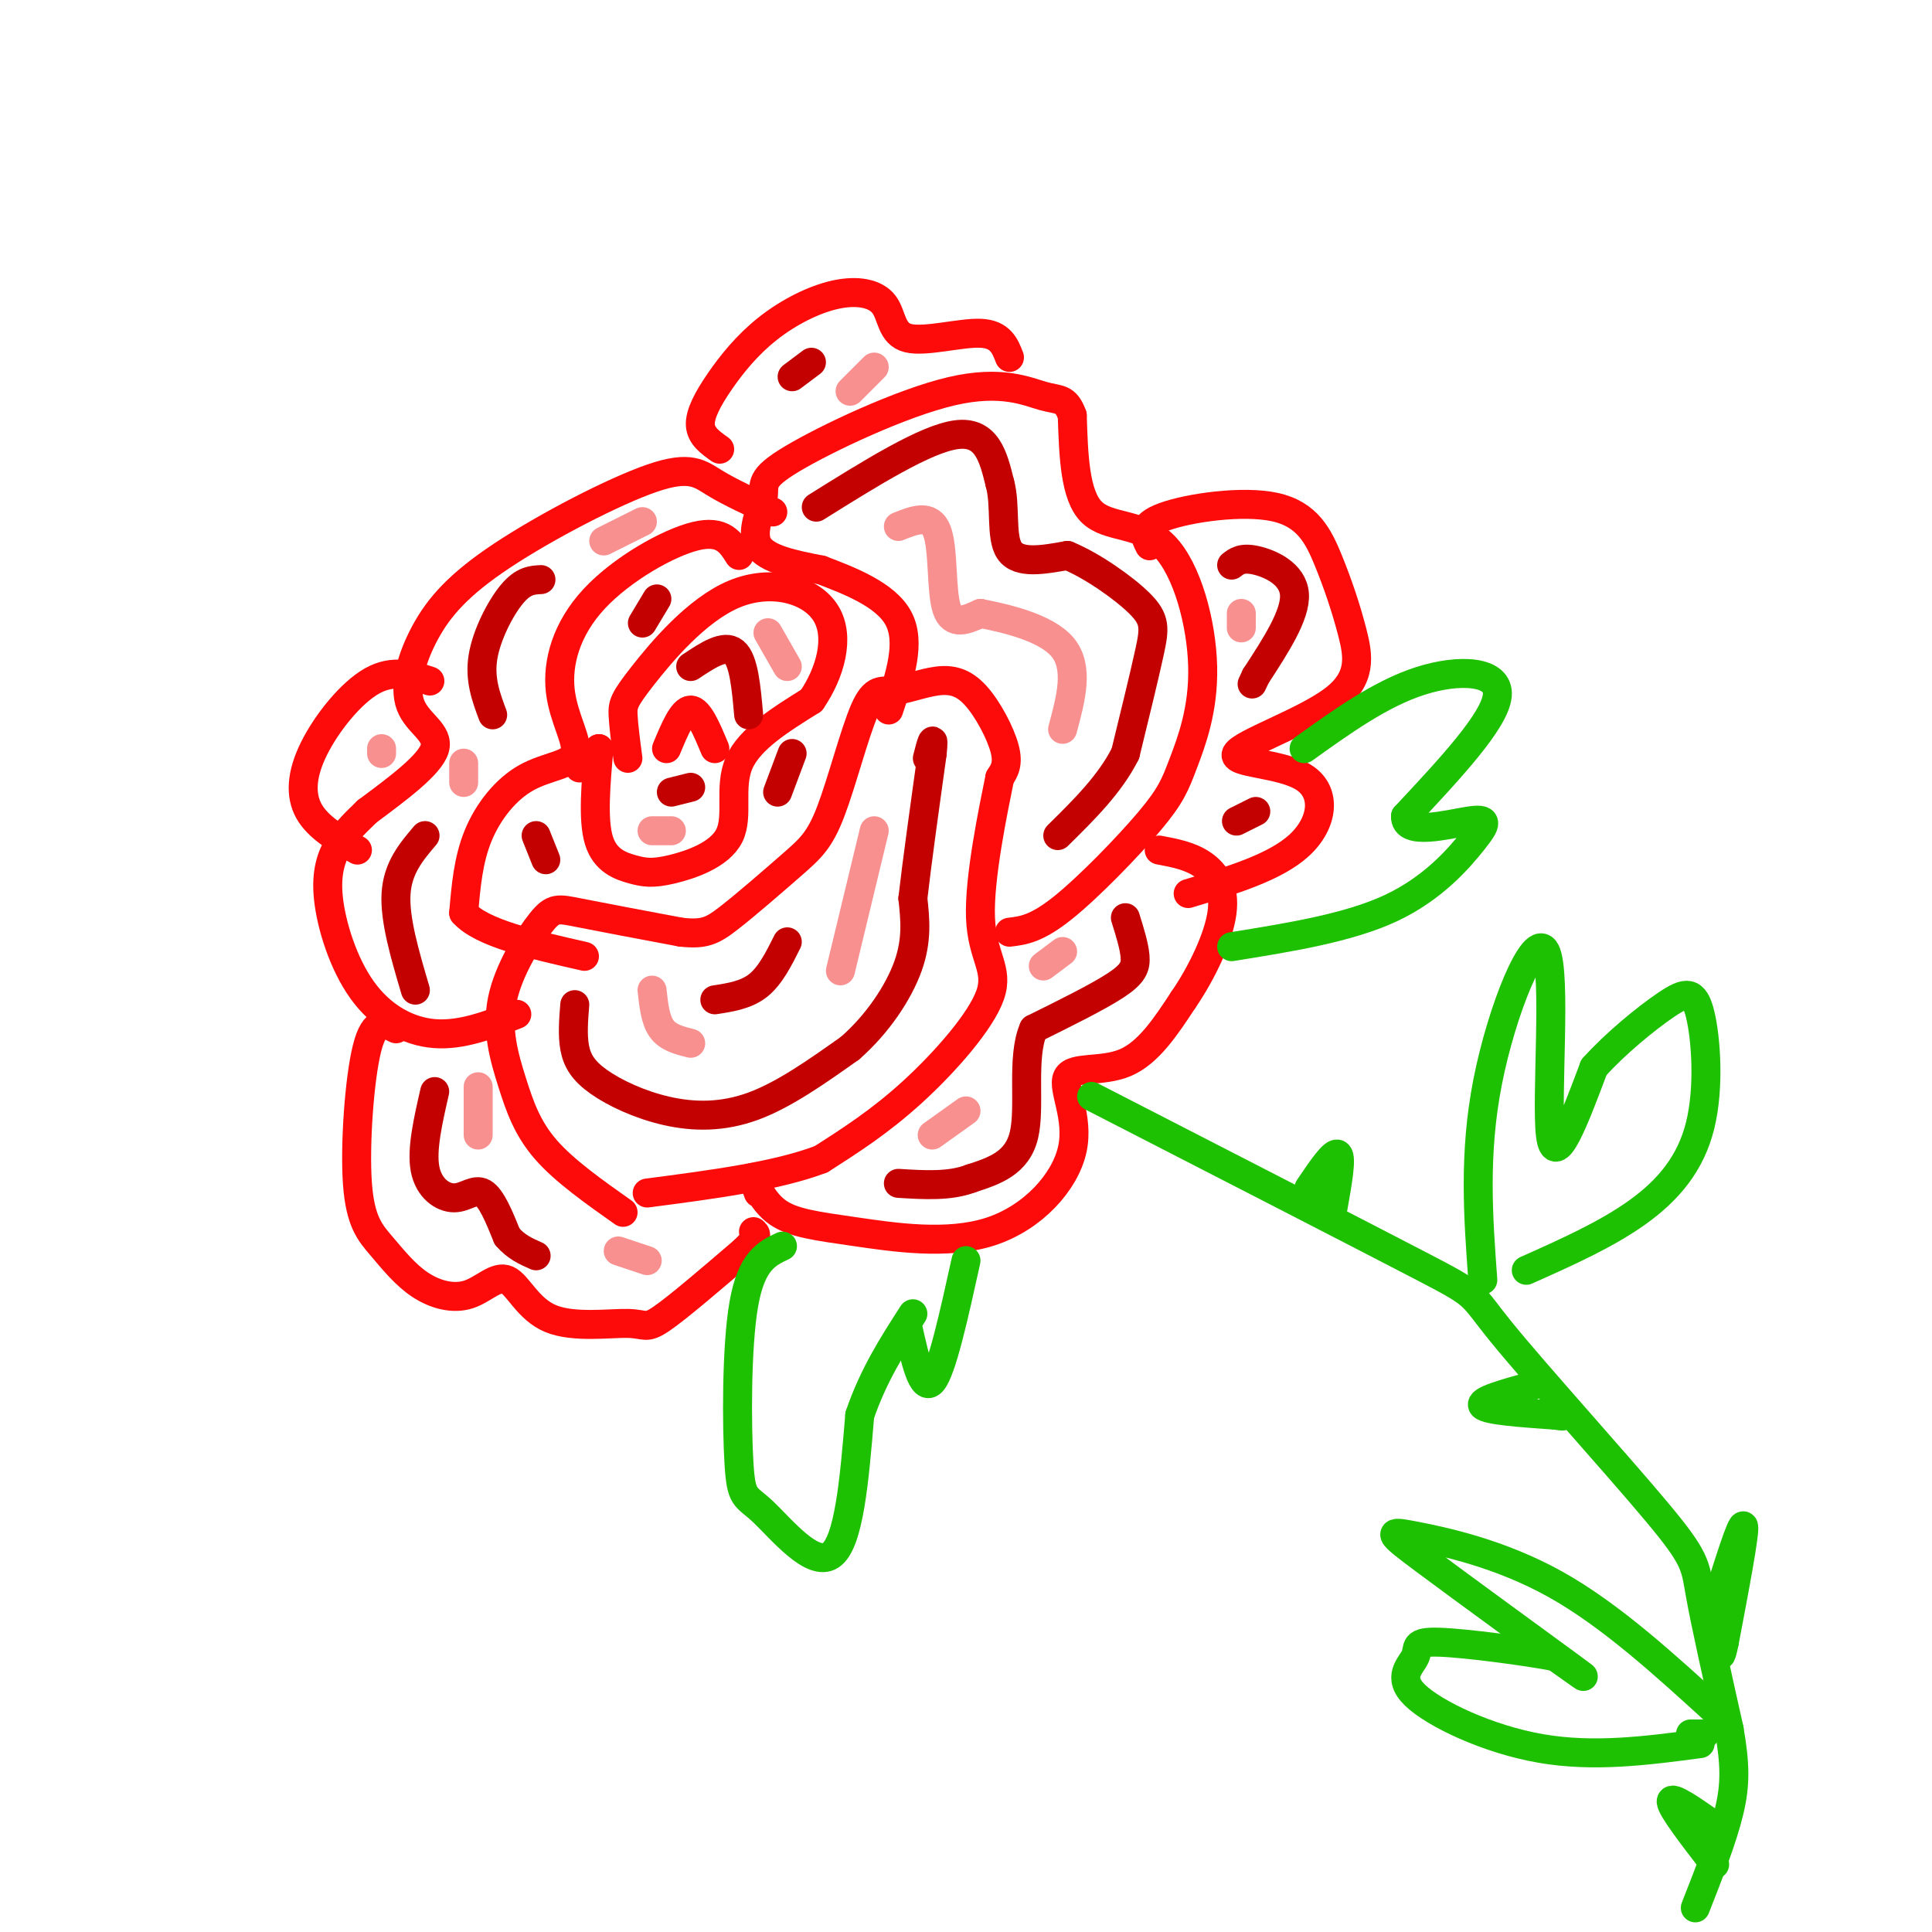 <svg viewBox='0 0 400 400' version='1.1' xmlns='http://www.w3.org/2000/svg' xmlns:xlink='http://www.w3.org/1999/xlink'><g fill='none' stroke='rgb(253,10,10)' stroke-width='6' stroke-linecap='round' stroke-linejoin='round'><path d='M129,251c-6.087,-4.301 -12.174,-8.602 -16,-13c-3.826,-4.398 -5.390,-8.894 -7,-14c-1.610,-5.106 -3.267,-10.822 -2,-17c1.267,-6.178 5.456,-12.817 8,-16c2.544,-3.183 3.441,-2.909 8,-2c4.559,0.909 12.779,2.455 21,4'/><path d='M141,193c4.829,0.516 6.402,-0.196 10,-3c3.598,-2.804 9.223,-7.702 13,-11c3.777,-3.298 5.708,-4.998 8,-11c2.292,-6.002 4.945,-16.308 7,-21c2.055,-4.692 3.512,-3.771 6,-4c2.488,-0.229 6.007,-1.608 9,-2c2.993,-0.392 5.460,0.202 8,3c2.540,2.798 5.154,7.799 6,11c0.846,3.201 -0.077,4.600 -1,6'/><path d='M207,161c-1.376,6.801 -4.317,20.802 -4,29c0.317,8.198 3.893,10.592 2,16c-1.893,5.408 -9.255,13.831 -16,20c-6.745,6.169 -12.872,10.085 -19,14'/><path d='M170,240c-9.167,3.500 -22.583,5.250 -36,7'/><path d='M209,193c2.781,-0.329 5.563,-0.658 11,-5c5.437,-4.342 13.531,-12.697 18,-18c4.469,-5.303 5.314,-7.554 7,-12c1.686,-4.446 4.215,-11.089 4,-20c-0.215,-8.911 -3.173,-20.091 -8,-25c-4.827,-4.909 -11.522,-3.545 -15,-7c-3.478,-3.455 -3.739,-11.727 -4,-20'/><path d='M222,86c-1.339,-3.736 -2.688,-3.077 -6,-4c-3.312,-0.923 -8.589,-3.430 -19,-1c-10.411,2.430 -25.955,9.796 -33,14c-7.045,4.204 -5.589,5.247 -6,8c-0.411,2.753 -2.689,7.215 -1,10c1.689,2.785 7.344,3.892 13,5'/><path d='M170,118c5.667,2.156 13.333,5.044 16,10c2.667,4.956 0.333,11.978 -2,19'/><path d='M160,106c-4.421,-2.038 -8.842,-4.076 -12,-6c-3.158,-1.924 -5.052,-3.732 -13,-1c-7.948,2.732 -21.950,10.006 -31,16c-9.050,5.994 -13.147,10.710 -16,16c-2.853,5.290 -4.460,11.155 -3,15c1.460,3.845 5.989,5.670 5,9c-0.989,3.330 -7.494,8.165 -14,13'/><path d='M76,168c-3.339,3.196 -4.688,4.685 -6,7c-1.312,2.315 -2.589,5.456 -2,11c0.589,5.544 3.043,13.493 7,19c3.957,5.507 9.416,8.574 15,9c5.584,0.426 11.292,-1.787 17,-4'/><path d='M153,115c-1.679,-2.686 -3.358,-5.372 -9,-4c-5.642,1.372 -15.248,6.803 -21,13c-5.752,6.197 -7.649,13.161 -7,19c0.649,5.839 3.844,10.555 3,13c-0.844,2.445 -5.727,2.620 -10,5c-4.273,2.380 -7.935,6.966 -10,12c-2.065,5.034 -2.532,10.517 -3,16'/><path d='M96,189c3.667,4.167 14.333,6.583 25,9'/><path d='M120,159c0.000,0.000 4.000,-4.000 4,-4'/><path d='M124,155c-0.650,7.381 -1.299,14.762 0,19c1.299,4.238 4.547,5.332 7,6c2.453,0.668 4.111,0.911 8,0c3.889,-0.911 10.009,-2.976 12,-7c1.991,-4.024 -0.145,-10.007 2,-15c2.145,-4.993 8.573,-8.997 15,-13'/><path d='M168,145c3.862,-5.596 6.018,-13.085 3,-18c-3.018,-4.915 -11.211,-7.256 -19,-4c-7.789,3.256 -15.174,12.107 -19,17c-3.826,4.893 -4.093,5.826 -4,8c0.093,2.174 0.547,5.587 1,9'/><path d='M138,155c1.667,-4.000 3.333,-8.000 5,-8c1.667,0.000 3.333,4.000 5,8'/><path d='M82,213c-2.205,-1.144 -4.410,-2.287 -6,4c-1.590,6.287 -2.566,20.005 -2,28c0.566,7.995 2.674,10.267 5,13c2.326,2.733 4.868,5.928 8,8c3.132,2.072 6.852,3.021 10,2c3.148,-1.021 5.725,-4.011 8,-3c2.275,1.011 4.249,6.024 9,8c4.751,1.976 12.279,0.917 16,1c3.721,0.083 3.635,1.310 7,-1c3.365,-2.310 10.183,-8.155 17,-14'/><path d='M154,259c3.167,-3.000 2.583,-3.500 2,-4'/><path d='M157,247c-0.692,-1.968 -1.384,-3.935 -1,-3c0.384,0.935 1.844,4.774 5,7c3.156,2.226 8.009,2.841 16,4c7.991,1.159 19.119,2.863 28,0c8.881,-2.863 15.514,-10.293 17,-17c1.486,-6.707 -2.177,-12.690 -1,-15c1.177,-2.310 7.193,-0.946 12,-3c4.807,-2.054 8.403,-7.527 12,-13'/><path d='M245,207c3.798,-5.524 7.292,-12.833 8,-18c0.708,-5.167 -1.369,-8.190 -4,-10c-2.631,-1.810 -5.815,-2.405 -9,-3'/><path d='M149,93c-1.933,-1.371 -3.866,-2.742 -4,-5c-0.134,-2.258 1.531,-5.404 4,-9c2.469,-3.596 5.742,-7.644 10,-11c4.258,-3.356 9.500,-6.021 14,-7c4.500,-0.979 8.258,-0.273 10,2c1.742,2.273 1.469,6.112 5,7c3.531,0.888 10.866,-1.175 15,-1c4.134,0.175 5.067,2.587 6,5'/><path d='M238,113c-1.039,-2.073 -2.077,-4.146 3,-6c5.077,-1.854 16.270,-3.488 23,-2c6.730,1.488 8.996,6.097 11,11c2.004,4.903 3.747,10.101 5,15c1.253,4.899 2.015,9.501 -4,14c-6.015,4.499 -18.808,8.897 -20,11c-1.192,2.103 9.218,1.912 14,5c4.782,3.088 3.938,9.454 -1,14c-4.938,4.546 -13.969,7.273 -23,10'/><path d='M89,141c-3.804,-1.244 -7.607,-2.488 -12,0c-4.393,2.488 -9.375,8.708 -12,14c-2.625,5.292 -2.893,9.655 -1,13c1.893,3.345 5.946,5.673 10,8'/></g>
<g fill='none' stroke='rgb(30,193,1)' stroke-width='6' stroke-linecap='round' stroke-linejoin='round'><path d='M162,258c-3.219,1.520 -6.437,3.040 -8,12c-1.563,8.960 -1.470,25.360 -1,33c0.470,7.640 1.319,6.518 5,10c3.681,3.482 10.195,11.566 14,9c3.805,-2.566 4.903,-15.783 6,-29'/><path d='M178,293c2.833,-8.333 6.917,-14.667 11,-21'/><path d='M188,275c1.500,6.667 3.000,13.333 5,11c2.000,-2.333 4.500,-13.667 7,-25'/><path d='M270,155c7.933,-5.689 15.867,-11.378 24,-14c8.133,-2.622 16.467,-2.178 16,3c-0.467,5.178 -9.733,15.089 -19,25'/><path d='M291,169c-0.222,4.049 8.724,1.673 13,1c4.276,-0.673 3.882,0.357 1,4c-2.882,3.643 -8.252,9.898 -17,14c-8.748,4.102 -20.874,6.051 -33,8'/><path d='M226,227c27.722,14.238 55.445,28.475 68,35c12.555,6.525 9.943,5.337 17,14c7.057,8.663 23.785,27.179 32,37c8.215,9.821 7.919,10.949 9,17c1.081,6.051 3.541,17.026 6,28'/><path d='M358,358c1.244,7.244 1.356,11.356 0,17c-1.356,5.644 -4.178,12.822 -7,20'/><path d='M271,246c2.583,-3.833 5.167,-7.667 6,-7c0.833,0.667 -0.083,5.833 -1,11'/><path d='M317,287c-5.417,1.500 -10.833,3.000 -10,4c0.833,1.000 7.917,1.500 15,2'/><path d='M322,293c2.500,0.333 1.250,0.167 0,0'/><path d='M355,333c2.833,-9.083 5.667,-18.167 6,-17c0.333,1.167 -1.833,12.583 -4,24'/><path d='M357,340c-0.833,4.167 -0.917,2.583 -1,1'/><path d='M355,378c-4.500,-3.167 -9.000,-6.333 -9,-5c0.000,1.333 4.500,7.167 9,13'/><path d='M307,265c-0.958,-13.060 -1.917,-26.119 1,-41c2.917,-14.881 9.708,-31.583 12,-27c2.292,4.583 0.083,30.452 1,38c0.917,7.548 4.958,-3.226 9,-14'/><path d='M330,221c4.401,-4.925 10.903,-10.237 15,-13c4.097,-2.763 5.789,-2.978 7,2c1.211,4.978 1.941,15.148 0,23c-1.941,7.852 -6.555,13.386 -13,18c-6.445,4.614 -14.723,8.307 -23,12'/><path d='M356,355c-11.270,-10.306 -22.539,-20.612 -34,-27c-11.461,-6.388 -23.113,-8.856 -29,-10c-5.887,-1.144 -6.008,-0.962 2,5c8.008,5.962 24.145,17.703 30,22c5.855,4.297 1.427,1.148 -3,-2'/><path d='M322,343c-5.679,-1.089 -18.378,-2.811 -24,-3c-5.622,-0.189 -4.167,1.156 -5,3c-0.833,1.844 -3.955,4.189 0,8c3.955,3.811 14.987,9.089 26,11c11.013,1.911 22.006,0.456 33,-1'/><path d='M350,359c0.000,0.000 3.000,0.000 3,0'/></g>
<g fill='none' stroke='rgb(195,1,1)' stroke-width='6' stroke-linecap='round' stroke-linejoin='round'><path d='M169,105c11.333,-7.083 22.667,-14.167 29,-15c6.333,-0.833 7.667,4.583 9,10'/><path d='M207,100c1.311,4.622 0.089,11.178 2,14c1.911,2.822 6.956,1.911 12,1'/><path d='M221,115c5.071,2.071 11.750,6.750 15,10c3.250,3.250 3.071,5.071 2,10c-1.071,4.929 -3.036,12.964 -5,21'/><path d='M233,156c-3.167,6.333 -8.583,11.667 -14,17'/><path d='M119,208c-0.254,3.182 -0.507,6.364 0,9c0.507,2.636 1.775,4.727 5,7c3.225,2.273 8.407,4.727 14,6c5.593,1.273 11.598,1.364 18,-1c6.402,-2.364 13.201,-7.182 20,-12'/><path d='M176,217c5.733,-5.022 10.067,-11.578 12,-17c1.933,-5.422 1.467,-9.711 1,-14'/><path d='M189,186c0.833,-7.333 2.417,-18.667 4,-30'/><path d='M193,156c0.500,-4.833 -0.250,-1.917 -1,1'/><path d='M255,117c1.044,-0.822 2.089,-1.644 5,-1c2.911,0.644 7.689,2.756 8,7c0.311,4.244 -3.844,10.622 -8,17'/><path d='M260,140c-1.333,2.833 -0.667,1.417 0,0'/><path d='M256,170c0.000,0.000 4.000,-2.000 4,-2'/><path d='M233,190c0.911,2.911 1.822,5.822 2,8c0.178,2.178 -0.378,3.622 -4,6c-3.622,2.378 -10.311,5.689 -17,9'/><path d='M214,213c-2.600,5.889 -0.600,16.111 -2,22c-1.400,5.889 -6.200,7.444 -11,9'/><path d='M201,244c-4.333,1.667 -9.667,1.333 -15,1'/><path d='M143,138c3.500,-2.333 7.000,-4.667 9,-3c2.000,1.667 2.500,7.333 3,13'/><path d='M139,164c0.000,0.000 4.000,-1.000 4,-1'/><path d='M102,148c-1.378,-3.689 -2.756,-7.378 -2,-12c0.756,-4.622 3.644,-10.178 6,-13c2.356,-2.822 4.178,-2.911 6,-3'/><path d='M88,173c-2.833,3.333 -5.667,6.667 -6,12c-0.333,5.333 1.833,12.667 4,20'/><path d='M90,226c-1.375,6.000 -2.750,12.000 -2,16c0.750,4.000 3.625,6.000 6,6c2.375,-0.000 4.250,-2.000 6,-1c1.750,1.000 3.375,5.000 5,9'/><path d='M105,256c1.833,2.167 3.917,3.083 6,4'/><path d='M148,207c3.250,-0.500 6.500,-1.000 9,-3c2.500,-2.000 4.250,-5.500 6,-9'/><path d='M161,164c0.000,0.000 3.000,-8.000 3,-8'/><path d='M111,173c0.000,0.000 2.000,5.000 2,5'/><path d='M136,124c0.000,0.000 -3.000,5.000 -3,5'/><path d='M164,78c0.000,0.000 4.000,-3.000 4,-3'/></g>
<g fill='none' stroke='rgb(249,144,144)' stroke-width='6' stroke-linecap='round' stroke-linejoin='round'><path d='M186,109c3.311,-1.333 6.622,-2.667 8,1c1.378,3.667 0.822,12.333 2,16c1.178,3.667 4.089,2.333 7,1'/><path d='M203,127c4.867,0.956 13.533,2.844 17,7c3.467,4.156 1.733,10.578 0,17'/><path d='M181,172c0.000,0.000 -7.000,29.000 -7,29'/><path d='M135,205c0.333,3.083 0.667,6.167 2,8c1.333,1.833 3.667,2.417 6,3'/><path d='M257,127c0.000,0.000 0.000,3.000 0,3'/><path d='M193,235c0.000,0.000 7.000,-5.000 7,-5'/><path d='M216,200c0.000,0.000 4.000,-3.000 4,-3'/><path d='M159,131c0.000,0.000 4.000,7.000 4,7'/><path d='M135,172c0.000,0.000 4.000,0.000 4,0'/><path d='M125,112c0.000,0.000 8.000,-4.000 8,-4'/><path d='M181,76c0.000,0.000 -5.000,5.000 -5,5'/><path d='M99,225c0.000,0.000 0.000,10.000 0,10'/><path d='M128,259c0.000,0.000 6.000,2.000 6,2'/><path d='M96,162c0.000,0.000 0.000,-4.000 0,-4'/><path d='M79,156c0.000,0.000 0.000,-1.000 0,-1'/></g>
</svg>